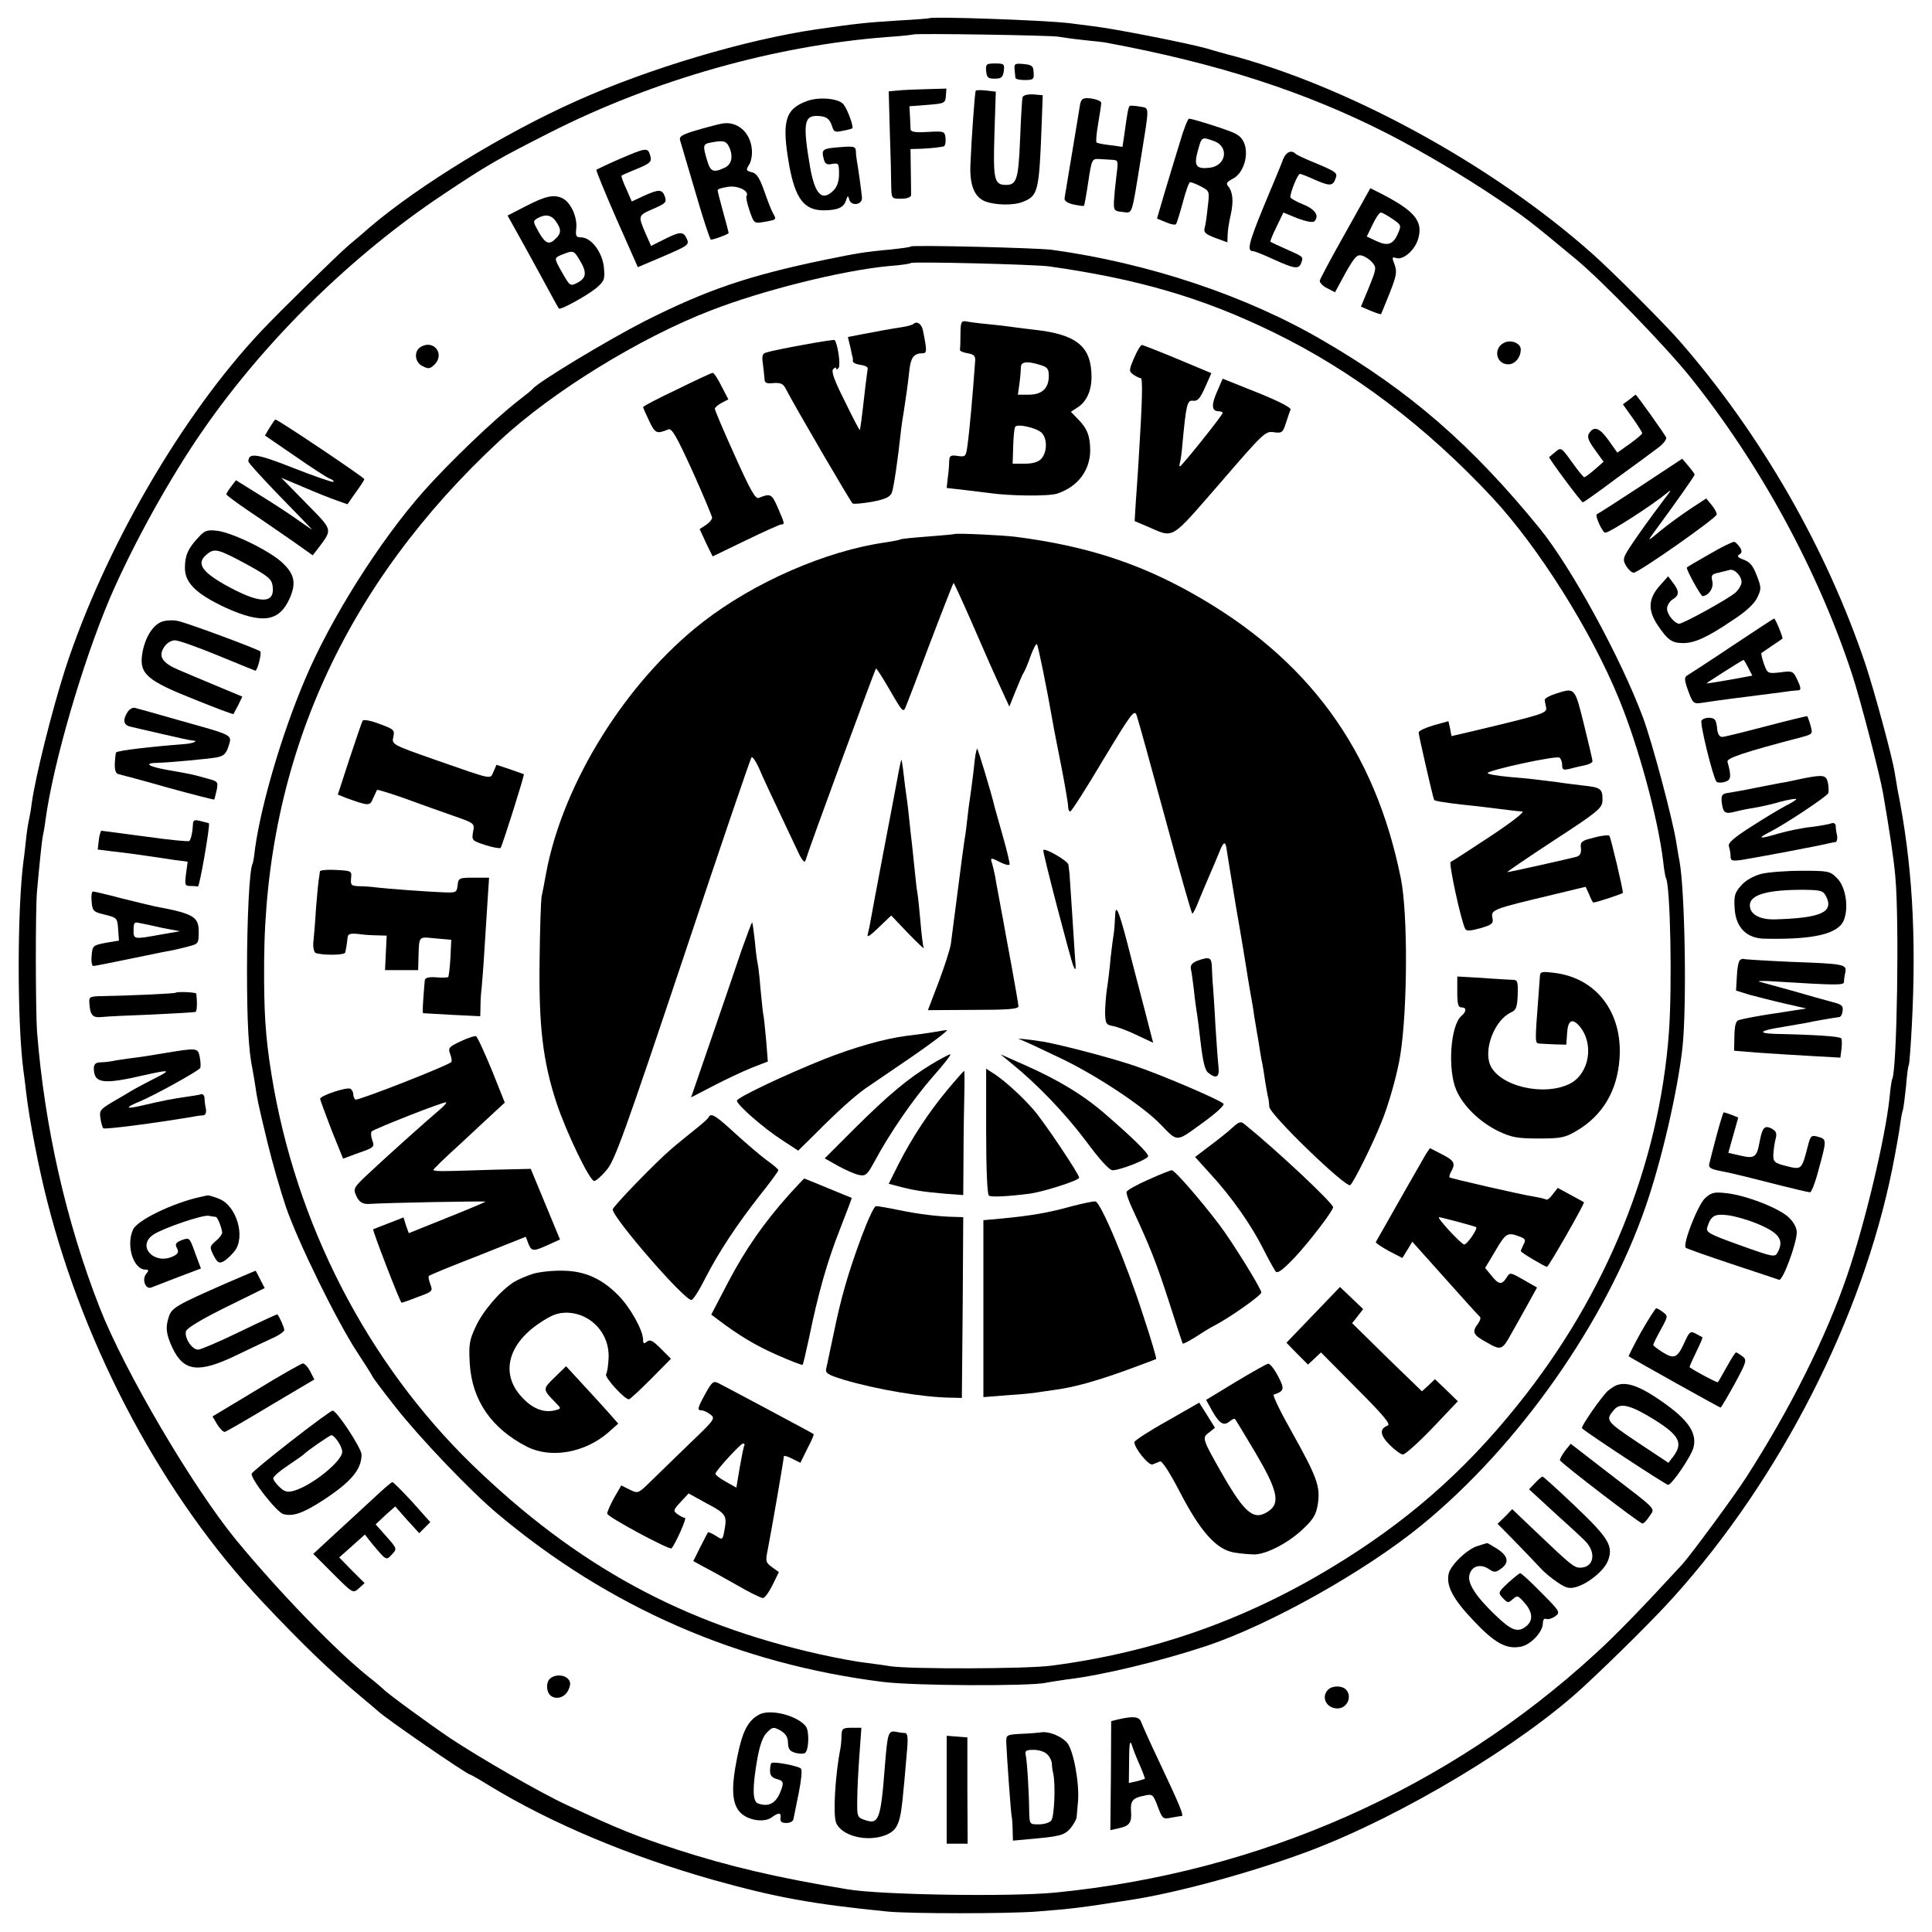<?xml version="1.0" standalone="no"?>
<!DOCTYPE svg PUBLIC "-//W3C//DTD SVG 20010904//EN"
 "http://www.w3.org/TR/2001/REC-SVG-20010904/DTD/svg10.dtd">
<svg version="1.0" xmlns="http://www.w3.org/2000/svg"
 width="700pt" height="700pt" viewBox="0 0 700 700"
 preserveAspectRatio="xMidYMid meet">
<g transform="translate(0,700) scale(0.1,-0.1)"
fill="#000000" stroke="none">
<path d="M3367 6934 c-1 -1 -49 -5 -107 -8 -130 -8 -159 -12 -300 -32 -260
-38 -609 -142 -872 -260 -262 -117 -572 -307 -749 -458 -19 -17 -53 -46 -75
-64 -45 -39 -246 -236 -316 -310 -289 -306 -571 -793 -712 -1227 -48 -150
-107 -386 -121 -485 -3 -25 -8 -52 -10 -60 -2 -8 -7 -37 -10 -65 -3 -27 -7
-66 -10 -85 -23 -178 -23 -587 0 -760 3 -19 7 -55 10 -80 11 -96 46 -276 76
-392 137 -540 423 -1074 780 -1452 146 -155 246 -251 354 -341 33 -28 62 -52
65 -55 21 -22 323 -230 334 -230 2 0 34 -18 71 -41 224 -136 503 -253 805
-339 228 -64 363 -89 637 -116 84 -8 432 -8 538 0 127 10 155 13 340 42 171
26 445 101 650 178 336 127 769 387 995 597 113 105 261 252 325 324 386 429
682 1010 791 1550 12 60 27 144 30 170 2 16 6 37 9 45 2 8 7 46 11 85 3 38 7
72 10 76 2 3 7 69 11 145 17 327 1 591 -52 854 -2 14 -7 41 -10 60 -9 58 -72
289 -105 390 -142 423 -380 837 -675 1175 -55 63 -245 253 -315 315 -365 325
-894 613 -1330 725 -8 2 -40 11 -70 20 -69 19 -337 72 -410 80 -30 4 -68 9
-85 11 -93 11 -498 25 -508 18z m468 -67 c11 -2 52 -8 90 -12 39 -4 77 -8 85
-10 404 -75 720 -178 1015 -328 123 -63 282 -157 396 -234 110 -74 115 -78
290 -223 94 -78 322 -313 413 -426 253 -315 464 -703 587 -1079 28 -84 101
-365 112 -431 23 -134 38 -231 44 -299 15 -158 6 -703 -11 -734 -2 -3 -7 -35
-10 -70 -16 -147 -88 -450 -153 -641 -77 -226 -208 -487 -367 -734 -45 -70
-198 -277 -230 -313 -136 -148 -239 -255 -316 -325 -535 -491 -1215 -792
-1955 -865 -161 -16 -634 -9 -756 12 -254 42 -424 82 -614 143 -149 49 -208
72 -403 163 -95 44 -312 169 -422 242 -70 47 -229 163 -240 176 -3 3 -27 24
-55 46 -118 94 -324 307 -480 496 -157 192 -402 608 -493 839 -122 311 -201
658 -228 1005 -5 78 -6 434 0 505 9 100 18 187 21 200 2 8 7 35 10 60 28 205
133 566 232 800 83 194 219 440 341 615 226 325 537 630 867 850 160 107 197
128 388 225 377 191 815 315 1223 346 49 3 90 8 92 9 6 5 505 -3 527 -8z"/>
<path d="M3573 6743 c2 -24 7 -28 31 -28 24 0 30 5 33 28 3 25 1 27 -31 27
-32 0 -35 -2 -33 -27z"/>
<path d="M3676 6748 c1 -13 3 -26 3 -30 1 -5 16 -8 34 -8 31 0 34 3 32 28 -1
23 -6 27 -36 30 -32 3 -35 1 -33 -20z"/>
<path d="M3252 6672 l-32 -3 4 -147 c3 -81 5 -168 5 -194 1 -48 1 -48 36 -48
21 0 35 5 36 13 0 6 0 47 -1 90 l-1 77 38 1 c21 1 45 3 53 4 8 1 20 3 27 4 7
0 10 13 9 29 -3 27 -4 27 -65 24 -45 -3 -61 0 -62 10 0 7 -1 29 -2 48 l-2 35
65 5 c62 5 65 6 67 32 l2 27 -72 -2 c-40 -1 -87 -3 -105 -5z"/>
<path d="M3535 6671 c-3 -7 -15 -169 -19 -268 -3 -73 14 -116 52 -132 38 -15
105 -16 139 -2 54 22 58 37 67 276 l4 110 -34 3 c-21 1 -36 -3 -39 -10 -2 -7
-6 -75 -9 -152 -6 -145 -12 -166 -51 -166 -43 0 -47 19 -42 184 l5 154 -35 4
c-19 2 -36 2 -38 -1z"/>
<path d="M2927 6635 c-83 -29 -96 -74 -67 -237 22 -118 54 -160 124 -160 50 0
73 10 81 35 6 19 8 20 12 4 7 -26 49 -19 46 8 -3 32 -14 108 -18 130 -2 11 -4
28 -4 38 -1 16 -8 18 -56 14 -65 -5 -69 -8 -61 -41 5 -20 11 -24 31 -20 23 4
25 2 25 -36 0 -27 -7 -47 -20 -60 -41 -41 -67 -16 -85 85 -26 153 -22 185 23
185 34 0 48 -9 57 -38 6 -20 11 -22 38 -16 18 3 34 8 35 9 6 5 -17 68 -31 86
-16 22 -86 29 -130 14z"/>
<path d="M3923 6641 c-5 -3 -9 -13 -10 -21 -1 -8 -14 -85 -28 -170 -14 -85
-27 -161 -28 -169 -1 -9 11 -17 33 -22 19 -4 36 -6 37 -5 2 1 9 40 16 87 12
80 14 84 37 83 14 -1 36 -2 49 -3 23 -1 23 -3 16 -58 -4 -32 -8 -74 -9 -93 -1
-32 1 -35 31 -38 37 -4 32 -18 64 178 35 218 35 196 -2 204 -18 3 -34 4 -36 2
-5 -5 -8 -22 -18 -94 l-8 -54 -45 6 c-24 3 -47 7 -49 10 -3 3 0 34 6 69 6 35
11 68 11 74 0 12 -55 23 -67 14z"/>
<path d="M4276 6488 c-14 -46 -39 -127 -55 -181 l-29 -99 32 -13 c17 -8 34
-11 37 -7 3 4 14 40 25 80 10 39 22 72 26 72 5 0 23 -7 40 -16 30 -16 31 -17
24 -72 -3 -32 -8 -66 -11 -77 -5 -17 2 -23 38 -37 l44 -16 1 27 c0 14 5 47 11
72 11 50 8 83 -9 104 -9 10 -5 16 16 27 37 18 58 79 44 124 -9 25 -21 36 -53
48 -47 18 -138 46 -149 46 -4 0 -19 -37 -32 -82z m122 1 c57 -20 45 -91 -17
-97 -48 -5 -56 8 -41 62 14 51 14 51 58 35z"/>
<path d="M2615 6552 c-11 -2 -51 -12 -88 -23 -55 -16 -67 -23 -63 -37 6 -20
38 -129 67 -227 18 -61 39 -125 44 -133 3 -3 65 19 65 24 0 2 -9 37 -20 76
-11 40 -20 75 -20 79 0 4 17 9 37 12 36 6 79 -15 68 -33 -3 -4 2 -28 11 -54
16 -46 16 -46 53 -40 45 8 45 8 32 31 -6 10 -20 46 -32 81 -17 47 -27 64 -45
68 -21 5 -22 8 -10 27 8 12 12 37 10 56 -5 62 -54 104 -109 93z m25 -81 c18
-35 12 -67 -15 -79 -41 -19 -51 -14 -63 27 -16 53 -15 59 11 64 45 9 57 7 67
-12z"/>
<path d="M2245 6424 c-44 -19 -81 -37 -84 -39 -2 -3 31 -83 73 -179 l77 -174
94 40 c90 39 93 41 83 64 -13 27 -25 26 -91 -8 l-38 -19 -19 43 c-29 67 -29
67 26 91 46 20 50 24 43 45 -10 27 -22 27 -77 2 l-43 -20 -20 46 c-12 25 -19
47 -17 48 1 1 23 11 48 21 59 24 63 29 55 54 -8 27 -15 26 -110 -15z"/>
<path d="M4649 6423 c-5 -15 -37 -91 -70 -170 -55 -134 -62 -163 -39 -163 5 0
39 -13 75 -30 75 -34 90 -36 99 -14 9 24 10 23 -51 50 -32 14 -59 27 -60 28
-2 1 8 26 22 54 l25 52 51 -21 c33 -12 56 -16 61 -11 20 20 2 45 -42 62 -25
10 -45 22 -45 26 1 20 27 84 35 84 4 0 27 -9 51 -20 57 -25 68 -25 78 3 8 20
3 24 -65 53 -40 16 -77 33 -80 37 -15 15 -35 6 -45 -20z"/>
<path d="M4875 6157 c-50 -88 -91 -166 -93 -173 -2 -7 10 -20 26 -28 l29 -15
38 70 c33 58 42 68 59 63 12 -3 29 -14 38 -25 16 -18 15 -23 -12 -90 l-29 -70
35 -15 c20 -8 37 -14 38 -12 1 2 15 36 31 76 25 63 27 78 18 103 -10 27 -10
29 6 24 26 -8 69 30 80 72 17 62 -14 99 -134 161 l-40 20 -90 -161z m170 50
c32 -22 33 -24 20 -53 -17 -40 -37 -47 -79 -27 l-34 16 21 43 c11 24 25 44 30
44 4 0 23 -10 42 -23z"/>
<path d="M1907 6254 l-68 -35 29 -52 c16 -29 58 -104 92 -167 34 -63 63 -116
65 -118 6 -6 102 47 135 74 30 26 32 31 28 76 -6 55 -46 108 -83 108 -18 0
-20 5 -17 34 4 38 -19 90 -47 106 -32 17 -62 11 -134 -26z m107 -56 c20 -28
20 -43 0 -62 -24 -25 -38 -19 -62 23 -21 38 -22 40 -5 50 28 16 51 13 67 -11z
m86 -140 c27 -44 25 -65 -7 -82 -27 -14 -28 -13 -56 36 -31 55 -31 53 3 67 37
14 39 14 60 -21z"/>
<path d="M3300 6107 c-3 -3 -36 -7 -73 -11 -91 -8 -125 -14 -237 -37 -279 -58
-429 -109 -655 -223 -133 -68 -387 -221 -405 -245 -3 -4 -25 -22 -50 -41 -87
-67 -253 -226 -345 -330 -159 -179 -338 -463 -430 -682 -85 -200 -159 -454
-181 -613 -3 -27 -7 -52 -9 -55 -11 -18 -20 -197 -20 -385 0 -195 6 -293 20
-360 2 -11 7 -38 10 -59 7 -48 7 -52 45 -209 17 -70 47 -174 66 -230 44 -128
185 -415 258 -526 31 -47 56 -87 56 -89 0 -2 37 -52 83 -110 86 -110 272 -305
369 -386 404 -340 875 -545 1398 -610 111 -14 529 -16 590 -3 14 3 48 8 75 12
128 15 339 66 505 121 231 77 577 271 782 439 352 288 667 737 811 1155 59
171 116 421 133 575 16 151 9 569 -11 676 -3 13 -7 41 -11 64 -12 81 -87 363
-121 455 -80 215 -259 543 -374 685 -246 302 -471 498 -782 679 -279 164 -636
283 -987 331 -54 7 -504 18 -510 12z m500 -72 c325 -46 558 -114 816 -240 285
-139 551 -340 793 -600 165 -178 354 -477 456 -725 72 -175 142 -434 161 -591
3 -30 8 -57 10 -60 16 -28 23 -387 11 -557 -35 -481 -226 -952 -548 -1352
-197 -246 -408 -429 -679 -592 -315 -190 -644 -305 -1010 -353 -90 -12 -512
-13 -585 -2 -16 3 -55 8 -85 12 -30 3 -106 17 -169 31 -497 111 -882 321
-1260 687 -381 370 -640 874 -727 1412 -23 143 -28 228 -27 412 5 731 292
1366 854 1887 189 176 507 372 764 471 190 74 477 145 645 161 41 3 77 8 80
11 6 6 447 -5 500 -12z"/>
<path d="M3480 5789 c0 -27 -1 -52 -2 -56 -1 -5 11 -10 28 -13 24 -4 29 -10
27 -30 -9 -126 -20 -249 -28 -306 -5 -38 -7 -40 -35 -36 -26 4 -30 1 -31 -19
0 -13 -2 -40 -5 -60 l-4 -37 62 -7 c35 -4 75 -9 90 -11 73 -11 219 -13 250 -2
73 25 117 83 118 155 0 53 -11 81 -44 114 l-26 27 26 17 c35 23 53 70 48 129
-6 95 -61 135 -204 151 -25 3 -61 7 -80 10 -19 3 -62 8 -95 11 -33 3 -68 8
-77 10 -15 2 -18 -5 -18 -47z m288 -111 c27 -8 32 -14 32 -40 0 -45 -25 -68
-72 -68 l-40 0 6 43 c3 23 5 49 5 58 1 19 24 21 69 7z m5 -245 c22 -20 22 -71
0 -95 -11 -12 -30 -18 -60 -18 l-44 0 2 63 c1 34 4 66 7 70 6 13 74 -2 95 -20z"/>
<path d="M3309 5826 c-3 -3 -20 -8 -39 -11 -58 -9 -82 -14 -141 -25 l-57 -11
9 -37 c4 -20 8 -38 9 -39 0 -2 0 -7 0 -12 0 -5 12 -11 28 -13 15 -2 26 -7 26
-13 -1 -5 -4 -32 -8 -60 -15 -134 -19 -160 -21 -163 -1 -1 -26 46 -54 104 -39
77 -50 109 -42 117 6 6 11 7 11 2 0 -6 4 -4 9 3 7 11 -4 87 -15 100 -2 4 -212
-34 -247 -45 -15 -4 -17 -12 -13 -41 3 -21 5 -45 6 -55 0 -14 7 -18 32 -15 24
2 35 -2 43 -17 36 -70 238 -415 244 -419 4 -3 36 0 71 6 47 9 64 17 71 32 7
18 22 119 34 231 2 17 6 44 9 60 8 51 16 108 21 155 5 45 17 60 47 60 17 0 17
8 2 83 -5 24 -22 35 -35 23z"/>
<path d="M4109 5703 c-19 -45 -19 -48 -3 -60 10 -7 22 -13 27 -13 8 0 6 -80
-8 -305 -3 -44 -7 -110 -10 -147 l-4 -66 47 -20 c98 -42 79 -53 262 157 157
182 165 190 195 185 29 -4 33 -2 44 33 7 21 14 43 17 49 3 7 -46 32 -121 62
l-125 50 -20 -46 c-22 -49 -20 -72 5 -72 8 0 15 -3 15 -6 0 -8 -149 -194 -155
-194 -2 0 -2 6 0 13 2 6 7 37 9 67 14 146 17 161 39 158 16 -2 25 8 43 48 l23
52 -122 51 c-67 28 -126 51 -130 51 -4 0 -17 -21 -28 -47z"/>
<path d="M2453 5589 c-68 -32 -123 -61 -123 -64 0 -2 10 -25 22 -50 22 -46 27
-48 69 -31 13 6 30 -24 88 -151 39 -87 71 -163 71 -169 0 -6 -10 -18 -22 -26
l-23 -15 23 -50 24 -49 120 58 c66 32 124 58 129 58 13 0 12 3 -13 61 -22 50
-26 52 -69 35 -12 -5 -30 27 -87 154 -40 88 -72 164 -72 169 0 4 11 14 24 21
l25 13 -25 48 c-13 27 -28 49 -32 48 -4 0 -62 -27 -129 -60z"/>
<path d="M3458 5065 c-2 -1 -45 -5 -97 -9 -52 -4 -97 -8 -100 -11 -4 -2 -27
-6 -51 -10 -216 -30 -479 -145 -665 -290 -277 -216 -505 -582 -566 -907 -6
-35 -14 -74 -17 -88 -2 -14 -6 -119 -7 -235 -3 -233 12 -360 61 -510 35 -106
121 -285 137 -284 6 0 27 18 45 40 29 33 66 136 276 763 133 399 245 728 249
732 3 4 15 -13 26 -37 16 -38 46 -102 146 -313 11 -23 21 -33 23 -25 12 42
251 691 256 697 2 1 25 -35 51 -80 45 -78 48 -81 57 -58 6 14 20 52 33 85 66
177 137 360 140 363 1 1 28 -57 60 -130 65 -150 83 -190 118 -266 l24 -52 23
57 c13 32 26 63 30 68 4 6 15 32 24 58 10 27 20 46 23 43 4 -4 34 -149 58
-286 2 -14 16 -84 30 -155 14 -71 25 -137 25 -147 0 -10 3 -18 8 -18 4 0 58
84 119 187 101 167 113 184 121 162 5 -13 51 -180 103 -371 52 -192 96 -348
99 -348 3 0 14 21 24 48 11 26 29 70 41 97 12 28 28 65 35 83 14 35 21 35 25
0 2 -13 17 -106 34 -208 18 -102 34 -201 37 -220 3 -19 9 -57 14 -85 5 -27 12
-66 14 -85 3 -19 8 -46 10 -60 3 -14 7 -41 10 -60 3 -19 7 -44 10 -55 2 -11 7
-42 11 -70 5 -27 9 -53 11 -57 1 -5 2 -17 3 -28 1 -28 277 -294 293 -284 11 7
79 143 112 225 27 64 60 182 70 249 26 168 27 508 2 635 -94 470 -338 802
-761 1038 -197 110 -387 170 -635 202 -47 6 -218 14 -222 10z"/>
<path d="M5635 4486 c-22 -7 -39 -17 -38 -22 0 -5 3 -18 5 -28 3 -20 -10 -24
-265 -85 l-78 -18 -5 27 -6 27 -54 -15 c-30 -9 -54 -20 -54 -26 0 -10 52 -237
56 -244 2 -4 31 -9 99 -17 33 -3 92 -10 130 -15 39 -5 79 -10 90 -10 12 0 -35
-37 -115 -90 -74 -49 -139 -91 -144 -93 -8 -3 38 -216 53 -243 4 -8 19 -7 55
3 43 13 48 17 43 39 -5 28 4 31 218 82 l120 29 13 -28 c6 -16 13 -29 15 -29
11 0 107 32 107 35 0 16 -44 201 -49 207 -3 3 -28 1 -56 -7 -45 -11 -50 -15
-47 -38 2 -17 -3 -27 -15 -31 -25 -7 -244 -56 -252 -56 -3 0 73 52 169 115
160 104 175 117 176 144 1 43 -5 48 -71 55 -33 4 -75 9 -92 12 -79 10 -102 13
-175 19 -43 4 -78 10 -78 14 0 10 247 64 260 56 5 -3 10 -15 10 -27 0 -17 4
-19 26 -14 15 4 39 10 55 13 16 3 29 10 29 15 0 4 -14 65 -31 133 -34 137 -32
134 -104 111z"/>
<path d="M1314 4389 c-3 -5 -24 -67 -48 -139 l-42 -129 30 -12 c83 -30 86 -30
98 -1 7 15 13 28 14 30 1 2 47 -12 101 -31 54 -20 133 -48 176 -63 77 -27 77
-27 71 -58 -5 -31 -4 -32 45 -48 28 -9 53 -13 55 -10 8 14 87 264 84 267 -2 1
-25 9 -51 18 l-48 16 -11 -25 c-13 -28 4 -32 -211 43 -157 55 -158 56 -152 83
6 25 2 28 -50 47 -30 12 -58 17 -61 12z"/>
<path d="M3540 4288 c-2 -5 -3 -11 -4 -15 -2 -5 -6 -39 -10 -78 -5 -38 -10
-79 -12 -90 -2 -11 -6 -42 -9 -70 -3 -27 -7 -61 -10 -75 -2 -14 -6 -43 -9 -65
-14 -109 -37 -284 -41 -316 -3 -19 -23 -81 -44 -137 l-39 -102 164 1 c126 0
164 3 164 13 0 7 -12 75 -26 152 -14 76 -28 150 -30 164 -3 14 -9 48 -14 75
-5 28 -12 62 -14 78 -3 15 -8 36 -11 47 -8 24 -6 24 31 5 16 -8 30 -11 32 -7
1 4 -9 48 -23 97 -14 50 -28 99 -31 110 -13 56 -63 219 -64 213z"/>
<path d="M3251 4177 c-7 -40 -31 -163 -52 -274 -21 -111 -41 -217 -44 -235 -3
-18 -8 -42 -11 -53 -4 -14 8 -6 39 24 l46 44 61 -64 c34 -35 59 -59 57 -54 -3
6 -8 48 -12 95 -4 47 -9 93 -11 104 -2 10 -6 44 -9 75 -3 31 -8 74 -10 96 -3
22 -7 63 -10 90 -3 28 -7 66 -10 85 -3 19 -8 58 -11 85 -3 28 -7 51 -8 52 -1
1 -8 -30 -15 -70z"/>
<path d="M3780 3919 c0 -17 98 -392 109 -419 9 -20 10 -15 6 30 -2 30 -7 107
-11 170 -4 63 -8 124 -9 135 -1 11 -3 25 -4 32 -1 14 -91 65 -91 52z"/>
<path d="M1159 3843 c0 -4 -2 -15 -3 -23 -2 -8 -7 -58 -11 -110 -3 -52 -8
-109 -10 -127 -1 -17 3 -34 9 -36 27 -9 106 -8 107 2 1 6 3 16 4 21 1 6 3 19
4 30 1 16 7 19 39 16 20 -3 52 -5 70 -5 l33 -1 -3 -62 -3 -63 60 0 60 0 1 40
c3 87 -2 81 62 75 l57 -5 -3 -65 c-2 -36 -6 -67 -8 -70 -3 -2 -23 -3 -44 -1
-28 2 -40 -2 -41 -11 -7 -81 -9 -118 -6 -119 1 0 48 -3 105 -6 l102 -5 1 39
c0 21 2 49 4 63 1 14 6 68 9 120 3 52 9 137 12 188 l6 92 -55 0 c-53 0 -56 -1
-59 -27 -3 -27 -5 -28 -53 -26 -55 2 -205 13 -245 18 -14 2 -40 4 -58 4 -30 1
-32 4 -30 29 3 26 2 27 -54 30 -32 2 -58 -1 -59 -5z"/>
<path d="M4040 3675 c-1 -22 -3 -49 -5 -60 -2 -11 -7 -49 -11 -85 -3 -36 -9
-86 -13 -111 -4 -25 -7 -66 -7 -89 1 -38 4 -43 26 -47 14 -2 53 -16 86 -32
l62 -29 -34 132 c-19 72 -46 176 -60 231 -32 122 -43 145 -44 90z"/>
<path d="M2687 3558 c-19 -57 -68 -200 -109 -319 l-74 -215 81 42 c44 23 106
52 138 65 l59 23 -6 76 c-4 42 -8 86 -11 98 -2 12 -6 54 -10 94 -3 40 -8 80
-10 88 -2 8 -7 44 -10 80 -4 36 -8 66 -10 68 -1 1 -18 -44 -38 -100z"/>
<path d="M4338 3519 c-19 -8 -26 -16 -23 -31 3 -11 7 -46 11 -77 3 -31 8 -63
9 -72 2 -9 9 -61 15 -115 8 -69 16 -103 28 -111 28 -23 41 -16 37 20 -2 17 -7
84 -11 147 -3 63 -8 129 -9 145 -2 17 -3 47 -4 68 -1 39 -7 42 -53 26z"/>
<path d="M5579 3458 c-1 -13 -3 -43 -5 -68 -13 -170 -13 -170 4 -171 10 -1 35
-2 57 -3 l40 -1 3 43 c3 45 18 54 44 25 55 -64 37 -172 -33 -209 -94 -48 -257
-10 -290 68 -24 58 17 163 76 190 18 8 22 18 24 64 1 50 0 54 -21 54 -13 1
-62 3 -110 7 l-88 5 0 -56 c0 -43 3 -56 15 -56 19 0 19 -14 1 -30 -41 -33 -52
-196 -19 -271 26 -58 85 -115 153 -148 47 -22 68 -26 145 -26 80 0 95 3 136
27 96 56 149 146 157 264 11 166 -84 290 -235 309 -50 6 -53 5 -54 -17z"/>
<path d="M3380 3260 c-25 -4 -67 -10 -95 -13 -79 -10 -192 -42 -300 -85 -145
-58 -315 -139 -315 -150 0 -15 97 -100 164 -143 l58 -38 63 62 c78 79 142 136
180 163 17 11 77 53 135 92 96 65 172 122 160 120 -3 0 -25 -4 -50 -8z"/>
<path d="M1669 3227 c-43 -20 -46 -24 -38 -46 5 -13 7 -26 4 -29 -12 -13 -339
-141 -347 -136 -4 3 -8 11 -8 19 0 8 -5 17 -10 20 -12 8 -110 -25 -110 -36 0
-5 19 -55 41 -113 l42 -104 57 21 c55 19 58 22 49 45 -5 14 -6 29 -2 33 12 10
265 110 270 105 2 -2 -11 -16 -29 -31 -44 -37 -190 -168 -256 -230 -51 -48
-53 -52 -41 -78 10 -23 24 -31 49 -29 54 4 423 11 419 8 -2 -2 -66 -29 -141
-59 l-137 -55 -10 28 -9 29 -54 -21 c-29 -11 -54 -21 -56 -22 -3 -4 98 -266
103 -266 3 0 29 9 59 21 53 19 55 21 45 46 -5 14 -8 28 -5 30 2 3 82 36 178
73 l173 69 9 -24 c12 -30 18 -30 73 -5 l42 19 -53 128 -53 128 -129 -3 c-71
-2 -150 -5 -176 -5 -27 -1 -48 1 -48 4 0 3 42 44 93 90 50 47 109 101 129 120
l37 34 -48 120 c-27 65 -52 120 -57 121 -5 1 -30 -7 -55 -19z"/>
<path d="M3695 3234 c11 -3 83 -37 160 -74 128 -63 290 -171 350 -234 63 -65
55 -65 150 4 48 34 83 66 78 71 -15 15 -233 108 -324 138 -83 28 -251 72 -324
86 -47 8 -112 15 -90 9z"/>
<path d="M3375 3144 c-84 -51 -153 -108 -279 -233 l-108 -108 48 -27 c27 -15
61 -30 76 -33 24 -5 30 0 55 46 58 108 142 229 212 309 40 45 69 82 64 82 -4
0 -35 -16 -68 -36z"/>
<path d="M3665 3147 c96 -78 193 -180 268 -279 51 -69 86 -108 98 -108 28 0
129 40 129 51 0 12 -59 69 -156 153 -82 71 -173 125 -293 178 l-86 38 40 -33z"/>
<path d="M3573 2902 c0 -139 4 -230 10 -234 10 -6 68 -3 147 7 51 7 180 48
180 58 0 13 -129 205 -165 246 -42 48 -99 100 -138 127 l-34 22 0 -226z"/>
<path d="M3434 3053 c-70 -84 -130 -176 -178 -270 l-36 -72 38 -10 c49 -13 84
-19 165 -26 l67 -5 1 142 c0 79 2 180 3 226 1 45 1 82 -1 82 -1 0 -28 -30 -59
-67z"/>
<path d="M2568 2953 c-1 -5 -25 -26 -53 -48 -27 -22 -66 -53 -85 -70 -57 -49
-210 -207 -210 -217 0 -30 258 -328 285 -328 6 0 28 34 49 76 50 98 116 197
199 303 37 46 67 87 67 91 0 4 -19 20 -43 37 -23 17 -74 61 -114 97 -68 63
-87 75 -95 59z"/>
<path d="M4466 2915 c-15 -14 -52 -44 -82 -66 l-54 -41 56 -62 c75 -81 148
-185 191 -271 19 -38 40 -75 45 -82 7 -8 26 6 69 51 54 58 139 169 139 182 0
15 -206 208 -321 301 -13 11 -20 9 -43 -12z"/>
<path d="M5166 2818 c-10 -17 -160 -280 -181 -318 -2 -3 19 -17 46 -32 l50
-26 18 29 18 30 119 -133 c65 -73 122 -136 126 -139 4 -3 1 -14 -7 -25 -23
-30 -18 -41 32 -68 52 -30 56 -28 90 34 11 19 36 64 56 100 l36 65 -49 28
c-49 28 -49 28 -62 7 -17 -26 -28 -25 -55 9 l-22 27 37 62 c38 65 44 68 87 52
22 -8 24 -13 15 -29 -5 -11 -10 -22 -10 -24 0 -5 88 -57 95 -57 6 0 138 231
134 234 -2 1 -24 14 -49 27 l-46 25 -18 -23 c-9 -13 -20 -22 -24 -19 -4 2 -23
7 -42 10 -51 8 -303 66 -308 70 -2 3 1 14 8 25 14 27 8 37 -40 61 l-39 20 -15
-22z m117 -245 c34 -9 64 -18 65 -19 8 -5 -33 -64 -43 -63 -11 1 -102 99 -91
99 3 0 34 -8 69 -17z"/>
<path d="M4161 2726 c-41 -18 -77 -38 -79 -44 -2 -6 8 -35 22 -64 64 -138 86
-194 131 -333 26 -82 49 -151 50 -153 2 -2 23 9 47 24 23 15 52 33 64 39 59
30 174 112 174 122 0 14 -106 185 -154 248 -70 92 -160 195 -170 195 -6 0 -45
-16 -85 -34z"/>
<path d="M2860 2673 c-92 -103 -159 -199 -222 -319 l-61 -117 24 -18 c75 -57
138 -95 216 -129 48 -21 89 -37 91 -35 2 2 12 45 23 96 34 166 67 281 113 397
24 61 43 112 42 112 -1 0 -40 16 -86 35 -46 19 -85 35 -86 35 -1 0 -26 -26
-54 -57z"/>
<path d="M3885 2630 c-87 -24 -143 -34 -256 -45 l-66 -6 0 -321 0 -320 89 7
c49 3 96 8 106 10 9 1 37 6 62 9 70 9 155 33 265 73 55 20 102 38 104 39 2 2
-19 74 -48 161 -60 187 -153 407 -172 410 -8 1 -45 -7 -84 -17z"/>
<path d="M3121 2518 c-51 -139 -74 -221 -101 -352 -12 -55 -23 -111 -26 -122
-5 -19 2 -24 63 -43 117 -35 287 -64 388 -65 l40 -1 3 328 2 327 -32 1 c-58 1
-131 10 -203 25 -38 8 -75 14 -81 14 -7 0 -30 -51 -53 -112z"/>
<path d="M1932 2385 c-23 -7 -55 -21 -70 -30 -50 -32 -114 -107 -139 -163 -22
-47 -25 -64 -21 -132 8 -133 78 -235 206 -301 87 -45 211 -23 296 51 l36 32
-37 42 c-20 22 -62 69 -94 103 l-58 63 -41 -40 c-45 -44 -45 -43 5 -94 19 -20
19 -20 -5 -26 -41 -10 -83 7 -121 50 -76 83 -49 190 67 267 45 30 65 37 100
37 86 -3 154 -77 149 -165 -1 -26 -5 -52 -9 -58 -7 -10 66 -91 83 -91 3 0 39
33 79 73 l73 74 -37 37 c-29 29 -39 34 -50 25 -11 -9 -14 -7 -14 7 0 34 -47
118 -90 161 -59 60 -121 88 -200 89 -36 1 -84 -4 -108 -11z"/>
<path d="M4758 2236 l-97 -101 39 -40 39 -39 24 22 23 22 129 -130 c98 -98
125 -131 113 -135 -31 -12 -28 -35 7 -70 19 -19 41 -35 48 -35 8 0 56 43 107
96 l92 97 -41 40 -42 40 -23 -22 -24 -22 -127 123 -126 124 20 25 20 26 -42
40 -42 40 -97 -101z"/>
<path d="M4477 1993 l-107 -65 22 -40 c26 -46 42 -56 63 -38 9 7 17 11 19 9 3
-2 36 -58 75 -123 79 -134 90 -181 49 -210 -54 -38 -86 -12 -170 134 -72 127
-74 131 -47 150 l21 17 -28 45 -29 46 -117 -67 c-65 -36 -118 -71 -118 -76 0
-22 52 -86 66 -81 8 3 20 8 27 11 7 3 34 -38 72 -111 74 -143 132 -208 196
-219 24 -4 58 -7 76 -7 45 2 125 44 177 95 36 34 45 51 51 89 9 62 -3 96 -93
257 -42 74 -72 136 -67 138 39 13 40 21 15 68 -13 25 -29 45 -35 44 -5 0 -58
-30 -118 -66z"/>
<path d="M2556 1951 c-30 -55 -31 -61 -13 -61 6 0 21 -7 31 -15 19 -14 15 -19
-75 -105 -51 -50 -115 -111 -141 -137 -46 -45 -46 -45 -77 -30 l-30 15 -26
-45 c-14 -25 -25 -51 -25 -57 0 -12 226 -133 233 -126 14 15 56 110 49 110 -4
0 -16 6 -26 13 -18 13 -17 15 10 45 l29 31 67 -37 c70 -37 73 -43 62 -101 -6
-31 -7 -31 -31 -15 -14 8 -26 14 -28 12 -1 -2 -14 -26 -28 -54 l-25 -50 36
-20 c20 -10 74 -40 120 -66 46 -27 89 -48 96 -48 7 0 22 21 35 47 l23 47 -25
18 c-23 17 -24 21 -15 65 13 66 58 326 58 336 0 4 13 1 30 -8 l30 -15 25 51
c15 28 25 52 23 53 -3 3 -303 163 -344 184 -19 10 -24 6 -48 -37z m141 -188
c-3 -5 -10 -41 -17 -81 l-12 -72 -39 22 c-22 12 -38 25 -37 29 6 16 92 109
100 109 5 0 7 -3 5 -7z"/>
<path d="M5454 5760 c-45 -17 -36 -80 11 -80 24 0 45 25 45 54 0 21 -31 35
-56 26z"/>
<path d="M1523 5742 c-24 -15 -20 -55 7 -68 21 -11 27 -11 42 3 43 39 -1 96
-49 65z"/>
<path d="M5903 5552 l-23 -17 35 -49 c19 -27 35 -52 35 -56 0 -3 -20 -20 -45
-38 l-45 -32 -32 45 c-33 46 -53 53 -71 24 -7 -12 -2 -26 22 -59 l31 -43 -32
-28 c-18 -16 -35 -28 -38 -28 -3 0 -23 24 -44 54 -39 54 -40 55 -60 38 -12
-10 -22 -18 -23 -19 -5 -1 116 -164 122 -164 3 0 58 39 122 87 65 47 133 97
151 111 18 13 31 30 29 37 -5 11 -107 155 -111 155 0 0 -11 -8 -23 -18z"/>
<path d="M977 5451 l-17 -29 108 -74 c59 -41 116 -78 126 -82 10 -3 17 -9 14
-12 -3 -2 -68 20 -144 50 -134 53 -164 57 -164 24 0 -5 51 -61 113 -125 61
-63 114 -117 117 -121 3 -3 -17 10 -45 30 -27 20 -90 61 -140 92 l-90 56 -17
-22 c-10 -13 -18 -26 -18 -29 0 -3 39 -32 88 -65 48 -32 118 -81 156 -107 l69
-49 18 23 c55 74 57 65 -42 166 l-90 92 83 -35 c46 -20 100 -41 120 -48 l37
-13 30 43 c17 23 31 45 31 48 0 6 -313 216 -322 216 -2 0 -11 -13 -21 -29z"/>
<path d="M5945 5239 c-82 -54 -154 -100 -159 -102 -9 -3 20 -67 30 -67 16 0
171 100 224 144 18 15 15 9 -11 -24 -19 -25 -62 -83 -94 -129 -56 -81 -58 -85
-44 -110 8 -14 21 -26 28 -26 18 0 300 198 301 211 0 7 -8 22 -19 35 l-19 23
-58 -38 c-33 -22 -81 -57 -109 -80 -44 -37 -47 -38 -27 -11 84 114 152 211
152 215 0 3 -10 17 -23 32 l-22 26 -150 -99z"/>
<path d="M719 5053 c-38 -40 -49 -66 -49 -111 0 -54 41 -94 148 -144 133 -60
194 -51 232 35 24 55 17 88 -29 130 -47 43 -181 108 -235 114 -35 4 -45 1 -67
-24z m181 -101 c74 -41 85 -51 88 -77 8 -66 -50 -63 -176 8 -84 48 -101 78
-62 109 28 23 41 19 150 -40z"/>
<path d="M6195 4993 c-44 -25 -82 -47 -83 -49 -5 -4 50 -104 57 -104 22 2 41
30 35 54 -5 22 -2 26 23 31 15 4 33 8 40 10 17 5 43 -22 43 -44 0 -10 -10 -27
-22 -38 -26 -23 -193 -115 -205 -113 -18 3 -43 35 -43 54 0 12 9 27 20 34 25
15 25 30 2 60 l-18 24 -32 -36 c-40 -46 -42 -87 -6 -141 36 -54 52 -65 92 -65
42 0 87 20 180 83 48 31 79 60 89 82 15 31 15 37 -2 80 -13 35 -25 49 -47 57
-22 8 -26 13 -16 19 10 6 10 13 2 26 -6 9 -15 18 -20 20 -5 1 -45 -18 -89 -44z"/>
<path d="M588 4748 c-35 -12 -64 -60 -73 -119 -10 -71 18 -95 189 -163 77 -31
140 -55 142 -53 1 1 8 16 17 32 l15 31 -91 38 c-51 21 -114 48 -140 59 -59 25
-75 49 -52 83 9 14 25 24 39 24 13 0 83 -25 156 -55 73 -30 134 -55 135 -55 8
0 24 65 18 70 -11 9 -261 102 -298 110 -16 4 -42 3 -57 -2z"/>
<path d="M6275 4659 c-82 -55 -156 -103 -163 -107 -10 -6 -9 -18 5 -56 17 -46
19 -47 53 -42 50 8 136 19 240 32 30 4 64 8 75 10 11 1 26 3 32 3 9 1 8 10 -4
36 -16 34 -18 35 -62 29 -46 -5 -47 -5 -60 31 -7 20 -11 38 -9 39 1 1 19 13
38 26 19 13 36 24 38 26 4 2 -26 74 -30 73 -2 0 -70 -45 -153 -100z m59 -78
l15 -29 -82 -15 c-45 -8 -83 -14 -84 -13 -1 1 119 78 134 85 1 1 9 -12 17 -28z"/>
<path d="M462 4420 c-18 -29 -15 -47 11 -53 12 -3 65 -15 117 -27 52 -12 101
-23 108 -23 24 -1 1 -11 -31 -13 -117 -9 -239 -23 -246 -30 -2 -2 -4 -20 -5
-40 -1 -26 4 -37 14 -39 8 -2 89 -23 179 -49 91 -25 166 -44 167 -43 1 1 5 16
9 34 6 31 5 32 -37 43 -49 14 -59 16 -145 31 -66 12 -83 24 -35 25 43 1 184
14 218 20 25 5 33 13 42 40 13 43 21 38 -178 94 -80 23 -152 43 -160 45 -8 3
-21 -4 -28 -15z"/>
<path d="M6400 4369 c-80 -21 -152 -39 -160 -39 -10 0 -16 10 -18 26 -1 14 -4
30 -8 35 -7 12 -41 11 -49 -2 -7 -10 42 -207 54 -221 4 -4 17 -5 30 -1 23 6
25 19 10 73 -4 13 61 35 268 89 41 11 41 12 33 42 -5 18 -11 33 -12 34 -2 1
-68 -15 -148 -36z"/>
<path d="M6535 4180 c-22 -5 -52 -11 -67 -14 -15 -2 -63 -12 -105 -20 -43 -9
-89 -17 -103 -19 -21 -3 -24 -9 -22 -33 5 -40 12 -45 52 -34 19 5 51 11 70 14
19 3 60 12 90 21 30 8 56 12 58 10 2 -2 -15 -13 -39 -25 -24 -13 -81 -47 -127
-77 -61 -39 -82 -58 -78 -69 3 -9 6 -25 6 -35 0 -18 5 -19 38 -15 62 10 286
52 325 62 4 1 11 2 17 3 5 0 8 11 6 24 -3 12 -5 28 -5 36 -1 7 -7 11 -15 8 -8
-3 -40 -9 -72 -13 -31 -3 -85 -14 -120 -24 -71 -21 -80 -19 -31 6 52 26 206
128 211 140 2 5 2 22 -1 37 -6 29 -16 31 -88 17z"/>
<path d="M699 4014 c-1 -28 -7 -55 -13 -61 -3 -3 -74 4 -159 16 -84 11 -156
21 -159 21 -3 0 -8 -15 -10 -34 l-4 -34 56 -7 c53 -6 96 -12 150 -20 14 -2 46
-7 73 -11 l47 -6 -6 -44 c-5 -40 -4 -44 15 -44 12 0 24 -1 28 -2 6 -3 45 223
40 229 -1 1 -14 4 -30 8 -22 6 -27 4 -28 -11z"/>
<path d="M6382 3834 c-29 -8 -57 -23 -74 -43 -23 -26 -26 -37 -23 -83 4 -68
43 -108 108 -109 179 -4 268 17 288 68 18 47 6 121 -25 151 -25 26 -32 27
-127 27 -56 0 -122 -5 -147 -11z m235 -83 c27 -56 -19 -77 -184 -82 -57 -2
-93 18 -93 51 0 39 66 57 200 56 58 -1 66 -3 77 -25z"/>
<path d="M332 3733 c3 -34 6 -37 48 -47 44 -11 45 -12 48 -52 l3 -42 -48 -8
c-46 -9 -48 -10 -51 -47 -2 -20 1 -37 6 -37 5 0 65 12 133 26 68 14 135 28
149 30 14 3 42 9 63 15 36 9 37 11 37 54 0 54 -20 65 -159 91 -14 3 -68 16
-120 29 -53 14 -100 25 -104 25 -5 0 -7 -17 -5 -37z m256 -95 l64 -12 -69 -12
c-100 -18 -99 -18 -99 17 0 26 3 29 20 25 12 -2 50 -10 84 -18z"/>
<path d="M6305 3522 c-6 -4 -11 -30 -12 -59 l-3 -52 48 -15 c27 -7 84 -22 128
-32 l79 -18 -45 -7 c-25 -4 -63 -10 -85 -13 -50 -8 -95 -16 -115 -22 -11 -3
-15 -19 -16 -58 l-1 -53 86 -7 c47 -3 134 -9 192 -12 l107 -6 4 31 c2 17 2 34
-1 39 -5 7 -94 13 -238 16 -68 2 -58 12 25 25 42 7 82 14 87 15 14 4 108 20
119 21 5 0 11 10 12 22 3 19 -3 24 -39 33 -23 6 -87 24 -142 40 -55 15 -109
30 -120 33 -11 3 14 4 55 1 226 -14 250 -14 251 -2 0 7 2 23 5 35 5 29 -2 31
-196 38 -91 4 -167 9 -170 10 -3 2 -10 1 -15 -3z"/>
<path d="M636 3403 c-2 -3 -182 -11 -263 -12 -50 -1 -51 -2 -49 -29 3 -40 12
-50 43 -47 16 2 97 6 182 9 84 4 156 8 160 10 5 4 6 37 2 66 -1 5 -70 8 -75 3z"/>
<path d="M600 3185 c-41 -7 -97 -16 -125 -19 -27 -4 -59 -8 -70 -11 -11 -2
-30 -4 -42 -4 -17 -1 -23 -7 -23 -23 1 -54 34 -58 185 -23 94 21 98 19 30 -15
-33 -17 -69 -36 -80 -43 -11 -7 -42 -25 -68 -40 -43 -26 -48 -31 -43 -59 2
-16 7 -32 10 -36 6 -5 190 19 326 42 14 3 31 5 37 5 8 1 11 10 9 24 -3 12 -5
30 -5 39 -1 10 -7 16 -13 13 -7 -2 -31 -6 -53 -9 -49 -7 -81 -13 -158 -31 -64
-15 -67 -9 -9 15 49 20 210 109 217 120 3 4 2 22 -1 39 -7 35 -8 35 -124 16z"/>
<path d="M6220 2888 c-12 -46 -24 -91 -26 -101 -6 -18 3 -23 46 -31 14 -2 89
-20 167 -40 78 -20 146 -36 151 -36 5 0 19 35 30 78 31 112 31 114 0 123 -26
7 -28 5 -38 -34 -22 -85 -22 -86 -77 -72 -44 11 -48 15 -48 41 1 16 4 41 8 56
6 22 3 29 -14 39 -26 13 -34 4 -44 -50 -10 -54 -18 -60 -69 -48 l-44 10 18 64
18 64 -25 10 c-13 5 -26 9 -28 9 -1 0 -13 -37 -25 -82z"/>
<path d="M6178 2659 c-27 -25 -83 -169 -70 -180 4 -3 79 -30 167 -59 88 -29
165 -55 171 -57 13 -5 64 132 64 172 0 17 -11 37 -30 55 -35 33 -156 80 -226
87 -43 5 -54 2 -76 -18z m182 -90 c87 -35 106 -61 80 -108 -9 -17 -18 -15
-135 27 -114 41 -125 47 -119 66 13 41 26 49 74 43 25 -3 70 -16 100 -28z"/>
<path d="M725 2663 c-97 -21 -228 -84 -243 -118 -26 -57 1 -145 45 -145 12 0
13 -3 3 -15 -17 -20 -3 -58 18 -50 10 4 54 21 98 38 l82 31 -21 56 c-20 56
-20 57 -48 47 -22 -9 -26 -14 -18 -29 7 -13 5 -20 -10 -28 -69 -37 -139 34
-75 77 37 24 178 72 200 68 11 -2 22 -4 26 -4 6 -1 20 -35 23 -56 1 -5 -9 -20
-23 -31 -23 -21 -23 -22 -8 -53 14 -26 20 -30 36 -21 10 5 28 22 40 37 40 51
8 163 -55 189 -19 8 -38 13 -42 13 -4 -1 -17 -3 -28 -6z"/>
<path d="M825 2353 c-189 -83 -203 -91 -214 -126 -12 -37 -9 -62 14 -111 41
-86 95 -92 230 -27 50 24 109 52 133 63 23 10 42 24 42 29 0 9 -17 47 -25 57
-1 1 -62 -27 -136 -63 -74 -36 -142 -65 -151 -65 -23 0 -51 44 -44 67 4 12 60
45 145 87 l140 69 -16 31 c-8 17 -16 31 -17 32 0 0 -46 -19 -101 -43z"/>
<path d="M5946 2174 c-26 -47 -46 -87 -45 -88 9 -7 329 -186 333 -186 2 0 25
39 51 86 44 81 45 87 28 100 -10 7 -20 14 -23 14 -3 0 -18 -24 -34 -53 -16
-28 -30 -54 -32 -55 -2 -3 -81 39 -102 54 -2 1 9 25 23 54 14 29 25 53 23 55
-2 1 -13 7 -24 13 -19 10 -23 7 -39 -28 -27 -60 -38 -66 -80 -40 -19 12 -35
24 -35 27 0 3 12 28 27 55 27 49 27 50 8 64 -10 8 -21 14 -24 14 -3 0 -28 -39
-55 -86z"/>
<path d="M928 1963 l-158 -95 17 -29 c10 -16 22 -28 28 -27 6 2 81 45 167 97
l157 93 -15 29 c-8 16 -20 29 -27 29 -6 -1 -83 -44 -169 -97z"/>
<path d="M5860 1982 c-8 -2 -23 -12 -34 -21 -21 -18 -100 -131 -94 -136 19
-18 304 -205 312 -205 14 1 84 104 92 136 14 57 -25 108 -141 184 -60 39 -103
53 -135 42z m136 -127 c89 -56 103 -84 66 -133 l-17 -22 -113 75 c-115 77
-116 80 -83 118 22 26 60 16 147 -38z"/>
<path d="M1055 1779 c-77 -60 -141 -113 -143 -118 -6 -17 91 -141 115 -147 35
-9 70 3 143 50 101 66 140 111 140 166 0 22 -90 160 -105 159 -5 0 -73 -50
-150 -110z m169 -1 c9 -12 16 -30 16 -38 0 -34 -109 -122 -174 -141 -24 -7
-34 -5 -53 13 -13 12 -23 26 -23 32 0 6 24 27 53 46 28 19 54 37 57 40 12 13
95 70 101 70 5 0 15 -10 23 -22z"/>
<path d="M5670 1743 c-11 -15 -19 -30 -18 -34 4 -10 289 -229 299 -229 5 0 16
12 25 26 21 31 33 18 -148 157 l-137 106 -21 -26z"/>
<path d="M5562 1627 l-22 -23 87 -80 c48 -43 100 -91 115 -106 43 -42 34 -98
-17 -98 -22 0 -34 10 -163 133 l-83 79 -26 -27 -27 -26 66 -67 c36 -37 76 -79
89 -93 13 -15 41 -38 62 -52 31 -21 43 -24 68 -17 44 13 99 58 114 93 22 54 5
83 -117 199 -62 59 -116 108 -119 108 -3 0 -15 -10 -27 -23z"/>
<path d="M1354 1572 c-34 -31 -97 -90 -140 -129 l-79 -73 72 -72 c71 -71 72
-72 93 -53 l21 19 -46 46 -46 47 46 41 47 42 26 -33 c52 -62 51 -62 72 -39 19
20 19 21 -20 65 l-39 44 35 33 36 32 43 -49 44 -48 20 20 20 20 -65 73 c-36
39 -69 72 -72 72 -4 0 -34 -26 -68 -58z"/>
<path d="M5355 1399 c-37 -10 -98 -68 -106 -100 -10 -44 14 -91 89 -170 77
-82 120 -106 173 -95 35 7 78 52 79 83 0 14 5 21 13 17 7 -2 21 2 32 10 19 14
17 18 -50 85 -38 39 -73 71 -77 71 -3 0 -23 -16 -44 -35 -36 -34 -37 -36 -19
-55 17 -18 20 -19 36 -4 16 14 19 13 38 -8 34 -36 38 -68 11 -90 -31 -25 -54
-16 -113 41 -70 67 -101 115 -93 145 8 32 39 41 69 22 21 -14 25 -14 45 0 31
22 27 46 -13 72 -19 12 -36 22 -37 21 -2 0 -17 -5 -33 -10z"/>
<path d="M1990 915 c-7 -8 -10 -25 -6 -40 9 -36 58 -35 75 1 9 20 9 30 0 40
-15 18 -53 18 -69 -1z"/>
<path d="M4812 878 c-27 -27 -6 -68 34 -68 34 0 54 41 32 67 -13 16 -50 17
-66 1z"/>
<path d="M2751 788 c-41 -22 -61 -60 -80 -155 -23 -114 -19 -169 12 -201 28
-28 87 -37 114 -16 25 18 34 17 31 -3 -2 -13 4 -18 21 -18 14 0 25 6 26 15 2
8 10 51 19 94 9 44 13 83 8 88 -10 10 -100 27 -107 20 -3 -3 -5 -16 -5 -28 0
-17 7 -25 25 -30 20 -5 24 -11 19 -28 -17 -57 -45 -76 -88 -60 -20 8 -20 59
-2 162 9 49 20 81 35 95 20 20 23 21 49 7 19 -12 27 -24 27 -45 1 -22 6 -30
27 -36 14 -4 30 -4 35 0 14 10 16 81 2 97 -32 39 -128 63 -168 42z"/>
<path d="M4050 770 l-24 -6 -1 -197 -2 -198 31 7 c38 8 47 20 44 61 -3 38 6
49 48 57 29 7 32 5 49 -40 16 -43 19 -46 47 -40 17 3 34 6 39 6 10 0 -7 40
-81 197 -32 67 -61 132 -65 143 -7 21 -29 23 -85 10z m79 -164 c12 -27 20 -50
19 -51 -2 -1 -15 -5 -30 -9 l-28 -6 1 82 c0 57 3 75 9 58 4 -14 17 -47 29 -74z"/>
<path d="M3049 713 c0 -16 -2 -37 -4 -48 -19 -96 -27 -238 -16 -268 18 -48
110 -72 177 -47 48 19 57 42 68 170 3 25 7 80 11 123 6 61 4 77 -6 78 -8 0
-22 2 -31 4 -30 6 -32 -2 -42 -125 -15 -194 -22 -212 -73 -194 -27 9 -28 12
-27 74 0 36 4 109 8 163 l7 97 -35 0 c-32 0 -36 -3 -37 -27z"/>
<path d="M3770 723 c-8 -1 -40 -4 -70 -5 -54 -3 -55 -4 -54 -33 2 -52 16 -244
19 -263 2 -9 4 -34 4 -54 l1 -37 53 5 c117 10 132 14 155 39 12 15 23 34 23
43 1 9 3 35 5 57 5 67 -17 185 -40 211 -21 24 -68 43 -96 37z m24 -79 c9 -8
16 -23 17 -32 0 -9 2 -26 5 -37 9 -42 4 -157 -7 -171 -6 -8 -27 -14 -45 -14
-34 0 -34 0 -35 48 -1 76 -8 186 -13 205 -3 14 3 17 29 17 19 0 41 -7 49 -16z"/>
<path d="M3430 516 l0 -196 38 0 38 0 -1 193 0 192 -37 3 -38 3 0 -195z"/>
</g>
</svg>

